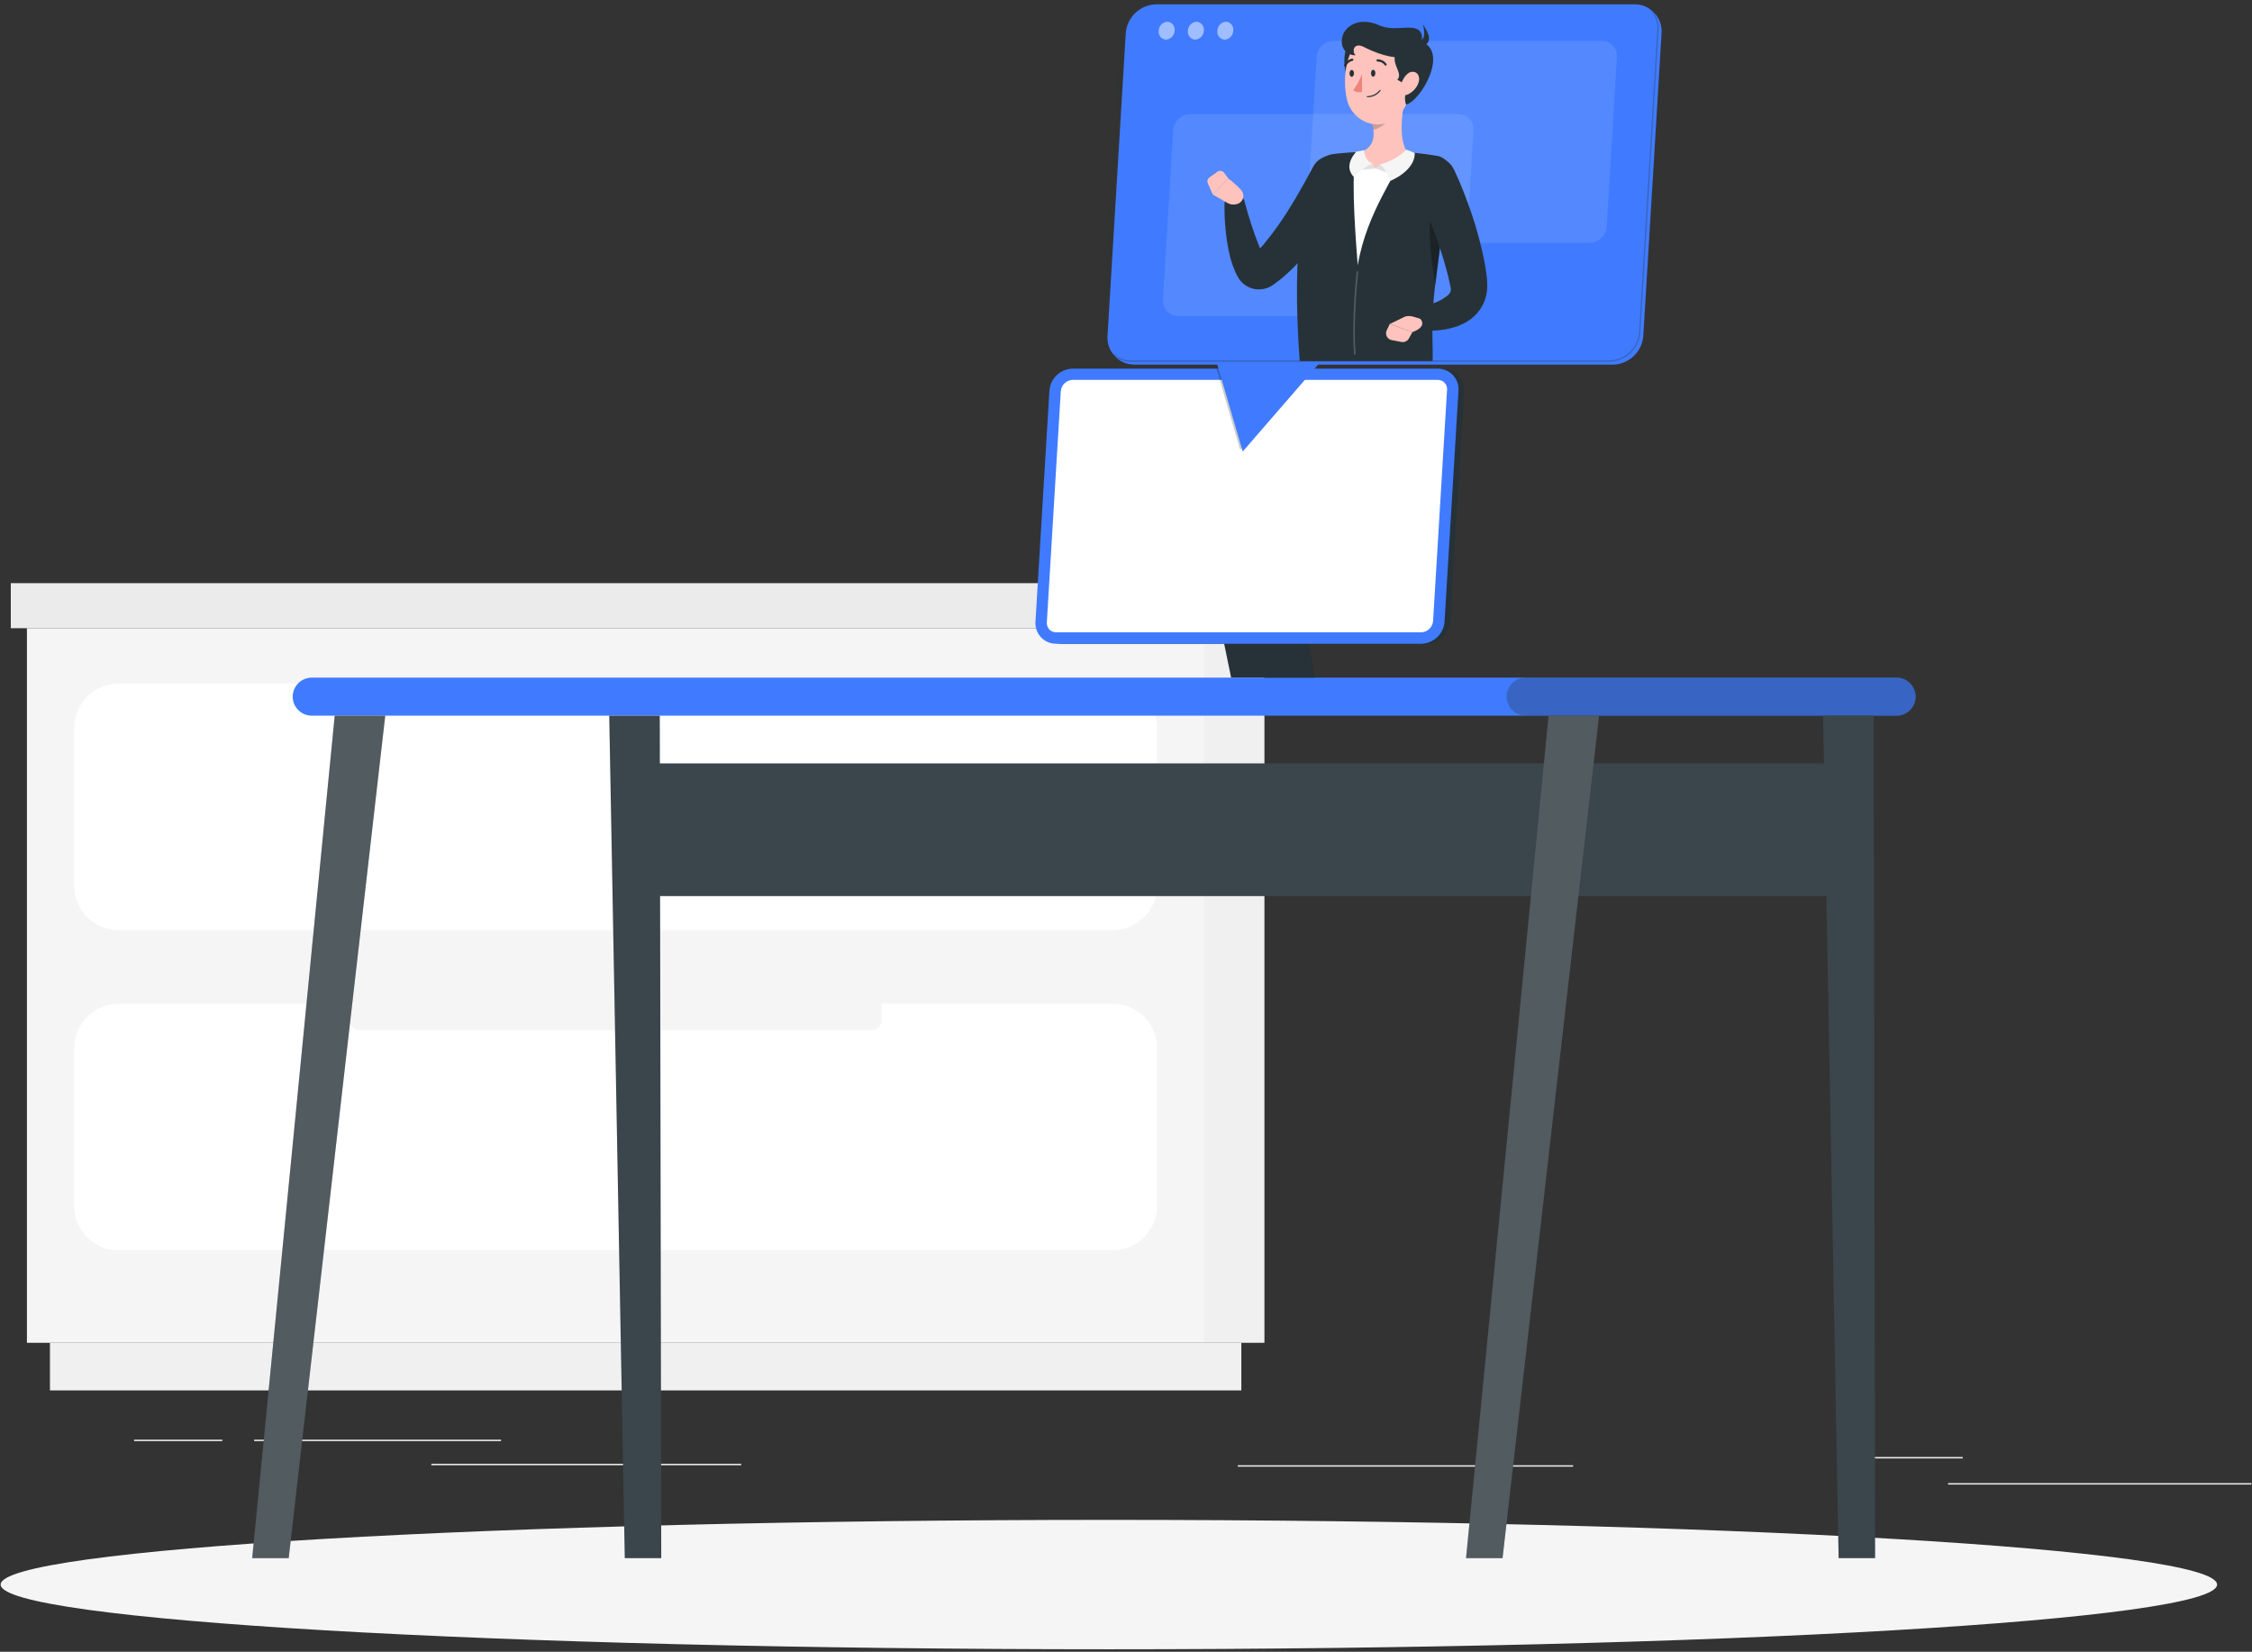 <svg width="394" height="289" viewBox="0 0 394 289" fill="none" xmlns="http://www.w3.org/2000/svg">
<rect x="0" y="0" width="394" height="289" fill="#333333" stroke="none"/>
<path d="M393.9 259.492H340.83V259.742H393.9V259.492Z" fill="#EBEBEB"/>
<path d="M275.22 256.363H216.56V256.613H275.22V256.363Z" fill="#EBEBEB"/>
<path d="M343.39 254.922H324.2V255.172H343.39V254.922Z" fill="#EBEBEB"/>
<path d="M87.66 251.891H44.47V252.141H87.66V251.891Z" fill="#EBEBEB"/>
<path d="M38.9 251.891H23.46V252.141H38.9V251.891Z" fill="#EBEBEB"/>
<path d="M129.67 256.109H75.47V256.359H129.67V256.109Z" fill="#EBEBEB"/>
<path d="M210.71 234.941H221.22L221.22 109.911H210.71L210.71 234.941Z" fill="#F0F0F0"/>
<path d="M8.74 243.27L217.18 243.27V234.94L8.74 234.94V243.27Z" fill="#F0F0F0"/>
<path d="M210.71 109.91H4.71V234.94H210.71V109.91Z" fill="#F5F5F5"/>
<path d="M213.19 109.91H224.05V102.03H213.19V109.91Z" fill="#E0E0E0"/>
<path d="M213.19 102.031H1.89V109.911H213.19V102.031Z" fill="#EBEBEB"/>
<path d="M194.66 119.609H20.75C16.453 119.609 12.97 123.093 12.97 127.389V154.959C12.97 159.256 16.453 162.739 20.75 162.739H194.66C198.957 162.739 202.44 159.256 202.44 154.959V127.389C202.44 123.093 198.957 119.609 194.66 119.609Z" fill="white"/>
<path d="M194.66 175.621H20.75C16.453 175.621 12.97 179.104 12.97 183.401V210.971C12.97 215.268 16.453 218.751 20.75 218.751H194.66C198.957 218.751 202.44 215.268 202.44 210.971V183.401C202.44 179.104 198.957 175.621 194.66 175.621Z" fill="white"/>
<path d="M62.93 124.223L152.49 124.223C153.467 124.223 154.26 123.43 154.26 122.453V120.083C154.26 119.105 153.467 118.313 152.49 118.313L62.93 118.313C61.952 118.313 61.16 119.105 61.16 120.083V122.453C61.16 123.43 61.952 124.223 62.93 124.223Z" fill="#F5F5F5"/>
<path d="M62.93 180.23H152.49C153.467 180.23 154.26 179.438 154.26 178.46V176.09C154.26 175.113 153.467 174.32 152.49 174.32H62.93C61.952 174.32 61.16 175.113 61.16 176.09V178.46C61.16 179.438 61.952 180.23 62.93 180.23Z" fill="#F5F5F5"/>
<path d="M194 288.562C301.082 288.562 387.89 283.494 387.89 277.242C387.89 270.99 301.082 265.922 194 265.922C86.917 265.922 0.11 270.99 0.11 277.242C0.11 283.494 86.917 288.562 194 288.562Z" fill="#F5F5F5"/>
<path d="M331.82 125.219H54.54C53.658 125.216 52.812 124.864 52.188 124.24C51.564 123.616 51.213 122.771 51.21 121.889C51.213 121.006 51.564 120.161 52.188 119.537C52.812 118.913 53.658 118.561 54.54 118.559H331.82C332.702 118.561 333.548 118.913 334.172 119.537C334.796 120.161 335.147 121.006 335.15 121.889C335.147 122.771 334.796 123.616 334.172 124.24C333.548 124.864 332.702 125.216 331.82 125.219Z" fill="#407BFF"/>
<path opacity="0.3" d="M331.82 125.219H266.91C266.028 125.216 265.182 124.864 264.558 124.24C263.934 123.616 263.583 122.771 263.58 121.889C263.583 121.006 263.934 120.161 264.558 119.537C265.182 118.913 266.028 118.561 266.91 118.559H331.82C332.702 118.561 333.548 118.913 334.172 119.537C334.796 120.161 335.147 121.006 335.15 121.889C335.147 122.771 334.796 123.616 334.172 124.24C333.548 124.864 332.702 125.216 331.82 125.219Z" fill="#263238"/>
<path d="M324.78 133.57H111.53V156.78H324.78V133.57Z" fill="#263238"/>
<path opacity="0.1" d="M324.78 133.57H111.53V156.78H324.78V133.57Z" fill="white"/>
<path d="M321.68 272.619H328.06L327.8 125.219H318.96L321.68 272.619Z" fill="#263238"/>
<path opacity="0.1" d="M321.68 272.619H328.06L327.8 125.219H318.96L321.68 272.619Z" fill="white"/>
<path d="M262.88 272.619H256.49L270.93 125.219H279.77L262.88 272.619Z" fill="#263238"/>
<path opacity="0.2" d="M262.88 272.619H256.49L270.93 125.219H279.77L262.88 272.619Z" fill="white"/>
<path d="M109.31 272.619H115.69L115.43 125.219H106.59L109.31 272.619Z" fill="#263238"/>
<path opacity="0.1" d="M109.31 272.619H115.69L115.43 125.219H106.59L109.31 272.619Z" fill="white"/>
<path d="M50.51 272.619H44.12L58.56 125.219H67.4L50.51 272.619Z" fill="#263238"/>
<path opacity="0.2" d="M50.51 272.619H44.12L58.56 125.219H67.4L50.51 272.619Z" fill="white"/>
<path d="M230.11 118.561H215.39L209.5 89.781H224.22L230.11 118.561Z" fill="#263238"/>
<path d="M249.64 112.63H185.78C185.284 112.636 184.791 112.538 184.334 112.343C183.877 112.149 183.466 111.861 183.125 111.5C182.785 111.138 182.524 110.709 182.358 110.241C182.192 109.773 182.124 109.275 182.16 108.78L184.6 68.35C184.675 67.314 185.136 66.344 185.891 65.631C186.647 64.919 187.642 64.515 188.68 64.5H252.55C253.047 64.496 253.538 64.595 253.995 64.79C254.451 64.985 254.862 65.272 255.202 65.634C255.542 65.996 255.803 66.423 255.97 66.891C256.137 67.358 256.205 67.855 256.17 68.35L253.73 108.78C253.653 109.817 253.19 110.787 252.433 111.5C251.676 112.212 250.68 112.616 249.64 112.63Z" fill="#263238"/>
<path d="M248.64 112.63H184.78C184.284 112.636 183.791 112.538 183.334 112.343C182.877 112.149 182.466 111.861 182.125 111.5C181.785 111.138 181.524 110.709 181.358 110.241C181.192 109.773 181.124 109.275 181.16 108.78L183.6 68.35C183.675 67.314 184.136 66.344 184.891 65.631C185.647 64.919 186.642 64.515 187.68 64.5H251.55C252.047 64.496 252.538 64.595 252.995 64.79C253.451 64.985 253.862 65.272 254.202 65.634C254.542 65.996 254.803 66.423 254.97 66.891C255.137 67.358 255.205 67.855 255.17 68.35L252.73 108.78C252.653 109.817 252.19 110.787 251.433 111.5C250.676 112.212 249.68 112.616 248.64 112.63Z" fill="#407BFF"/>
<path d="M184.77 110.629C184.548 110.63 184.328 110.587 184.124 110.501C183.919 110.415 183.734 110.288 183.58 110.129C183.43 109.963 183.314 109.769 183.24 109.558C183.166 109.346 183.136 109.122 183.15 108.899L185.59 68.469C185.627 67.935 185.862 67.435 186.248 67.065C186.635 66.695 187.145 66.483 187.68 66.469H251.55C251.773 66.465 251.995 66.509 252.2 66.596C252.406 66.683 252.591 66.812 252.743 66.975C252.896 67.138 253.013 67.331 253.086 67.542C253.16 67.753 253.188 67.977 253.17 68.199L250.73 108.629C250.695 109.163 250.461 109.665 250.074 110.036C249.687 110.406 249.175 110.618 248.64 110.629H184.77Z" fill="white"/>
<path opacity="0.2" d="M212.82 64.5L216.97 78.71L229.29 64.5H212.82Z" fill="black"/>
<path d="M282.18 63.796H198.507C197.857 63.803 197.213 63.675 196.615 63.42C196.017 63.165 195.478 62.789 195.033 62.315C194.587 61.841 194.245 61.28 194.028 60.667C193.81 60.055 193.722 59.404 193.769 58.755L196.961 5.799C197.061 4.442 197.666 3.172 198.656 2.239C199.646 1.306 200.95 0.778 202.31 0.758H285.962C286.613 0.751 287.257 0.879 287.855 1.134C288.453 1.389 288.992 1.766 289.437 2.239C289.883 2.713 290.225 3.274 290.442 3.887C290.66 4.5 290.748 5.151 290.701 5.799L287.504 58.776C287.4 60.125 286.797 61.387 285.813 62.315C284.828 63.244 283.533 63.772 282.18 63.796Z" fill="#407BFF"/>
<path d="M209.703 52.605L217.419 79.002L240.311 52.605H209.703Z" fill="#407BFF"/>
<path opacity="0.1" d="M278.101 42.488H231.21C230.846 42.492 230.484 42.42 230.149 42.277C229.813 42.134 229.511 41.923 229.261 41.658C229.011 41.392 228.819 41.078 228.697 40.734C228.575 40.391 228.525 40.026 228.551 39.662L230.343 9.979C230.399 9.218 230.738 8.506 231.293 7.983C231.848 7.46 232.579 7.164 233.342 7.153H280.232C280.598 7.145 280.961 7.214 281.299 7.356C281.636 7.497 281.94 7.708 282.191 7.974C282.441 8.241 282.633 8.557 282.754 8.902C282.875 9.248 282.921 9.615 282.891 9.979L281.099 39.662C281.043 40.423 280.704 41.135 280.149 41.658C279.594 42.181 278.864 42.477 278.101 42.488Z" fill="white"/>
<path opacity="0.1" d="M253.015 55.289H206.119C205.755 55.292 205.394 55.22 205.059 55.076C204.724 54.933 204.423 54.722 204.173 54.457C203.924 54.191 203.733 53.877 203.611 53.534C203.489 53.191 203.439 52.826 203.465 52.463L205.257 22.78C205.313 22.02 205.651 21.309 206.205 20.786C206.759 20.263 207.489 19.966 208.25 19.954H255.146C255.512 19.947 255.874 20.016 256.211 20.158C256.548 20.3 256.851 20.511 257.101 20.777C257.351 21.044 257.543 21.359 257.663 21.704C257.783 22.049 257.83 22.416 257.8 22.78L256.008 52.463C255.952 53.222 255.614 53.934 255.06 54.457C254.506 54.98 253.777 55.276 253.015 55.289Z" fill="white"/>
<g opacity="0.5">
<path d="M205.497 5.368C205.488 5.769 205.329 6.152 205.052 6.442C204.774 6.732 204.398 6.908 203.998 6.935C203.808 6.926 203.622 6.876 203.452 6.79C203.282 6.704 203.132 6.583 203.012 6.436C202.891 6.288 202.804 6.116 202.754 5.932C202.704 5.749 202.694 5.556 202.723 5.368C202.735 4.968 202.895 4.586 203.172 4.296C203.449 4.007 203.823 3.83 204.223 3.801C204.413 3.81 204.599 3.86 204.769 3.946C204.939 4.032 205.089 4.153 205.209 4.3C205.33 4.448 205.417 4.62 205.467 4.804C205.517 4.987 205.527 5.18 205.497 5.368Z" fill="white"/>
<path d="M210.612 5.368C210.602 5.769 210.442 6.151 210.165 6.441C209.888 6.731 209.513 6.907 209.113 6.935C208.922 6.926 208.736 6.878 208.565 6.792C208.394 6.706 208.244 6.585 208.123 6.437C208.002 6.29 207.914 6.118 207.864 5.934C207.814 5.749 207.804 5.557 207.833 5.368C207.845 4.968 208.005 4.586 208.282 4.296C208.559 4.007 208.933 3.83 209.333 3.801C209.523 3.81 209.709 3.86 209.88 3.946C210.05 4.032 210.2 4.152 210.321 4.3C210.441 4.448 210.53 4.619 210.58 4.803C210.63 4.987 210.641 5.179 210.612 5.368Z" fill="white"/>
<path d="M215.763 5.368C215.753 5.769 215.594 6.152 215.317 6.442C215.039 6.732 214.664 6.908 214.263 6.935C214.073 6.926 213.887 6.876 213.717 6.79C213.547 6.704 213.397 6.583 213.277 6.436C213.156 6.288 213.069 6.116 213.019 5.932C212.969 5.749 212.959 5.556 212.989 5.368C213 4.968 213.16 4.586 213.437 4.296C213.714 4.007 214.088 3.83 214.488 3.801C214.678 3.81 214.864 3.86 215.034 3.946C215.204 4.032 215.354 4.153 215.474 4.3C215.595 4.448 215.682 4.62 215.732 4.804C215.782 4.987 215.792 5.18 215.763 5.368Z" fill="white"/>
</g>
<path opacity="0.3" d="M281.533 63.305H197.881C197.213 63.31 196.551 63.177 195.937 62.914C195.324 62.652 194.771 62.265 194.313 61.778C193.856 61.291 193.504 60.715 193.28 60.086C193.057 59.457 192.965 58.789 193.012 58.123L196.209 5.167C196.31 3.777 196.928 2.475 197.941 1.518C198.955 0.562 200.29 0.02 201.684 0H285.315C285.983 -0.005 286.644 0.128 287.258 0.391C287.872 0.653 288.425 1.04 288.882 1.527C289.34 2.013 289.691 2.589 289.915 3.219C290.139 3.848 290.231 4.516 290.184 5.182L286.992 58.138C286.89 59.525 286.274 60.824 285.264 61.78C284.254 62.736 282.923 63.28 281.533 63.305ZM201.684 0.267C200.355 0.283 199.08 0.798 198.113 1.709C197.145 2.62 196.555 3.862 196.46 5.188L193.263 58.143C193.216 58.774 193.302 59.408 193.513 60.004C193.724 60.6 194.057 61.146 194.49 61.608C194.923 62.069 195.447 62.435 196.029 62.683C196.611 62.931 197.238 63.056 197.87 63.049H281.533C282.862 63.031 284.135 62.516 285.103 61.605C286.07 60.694 286.66 59.453 286.757 58.128L289.949 5.172C289.994 4.539 289.907 3.904 289.693 3.307C289.48 2.709 289.145 2.163 288.709 1.702C288.274 1.24 287.747 0.875 287.163 0.628C286.578 0.381 285.949 0.258 285.315 0.267H201.684Z" fill="#263238"/>
<path d="M236.236 32.347C235.88 33.099 235.557 33.742 235.191 34.437C234.825 35.132 234.46 35.758 234.083 36.411C233.315 37.712 232.516 39.023 231.659 40.246C231.228 40.873 230.785 41.495 230.333 42.111C229.857 42.717 229.408 43.333 228.901 43.924C227.913 45.147 226.847 46.306 225.709 47.392C225.422 47.675 225.109 47.915 224.806 48.213C224.505 48.495 224.187 48.758 223.855 49.001L222.852 49.759L222.544 49.973C222.407 50.059 222.266 50.138 222.12 50.208C221.834 50.346 221.532 50.451 221.222 50.522C220.609 50.665 219.971 50.67 219.356 50.536C218.741 50.402 218.163 50.133 217.664 49.748C217.417 49.553 217.191 49.333 216.99 49.09L216.849 48.902L216.781 48.808L216.755 48.766L216.661 48.599L216.285 47.92C216.17 47.701 216.092 47.492 215.998 47.278C215.669 46.489 215.4 45.677 215.193 44.848C214.83 43.338 214.575 41.803 214.431 40.256C214.278 38.75 214.212 37.236 214.232 35.722C214.243 35.292 214.407 34.881 214.695 34.562C214.983 34.242 215.375 34.037 215.801 33.981C216.227 33.926 216.659 34.024 217.019 34.259C217.379 34.494 217.643 34.85 217.764 35.262V35.325C218.456 37.987 219.312 40.604 220.329 43.161C220.561 43.702 220.832 44.225 221.138 44.728C221.206 44.833 221.274 44.958 221.342 45.047L221.541 45.287L221.588 45.35L221.561 45.308L221.504 45.23C221.422 45.123 221.327 45.026 221.222 44.942C221.013 44.774 220.771 44.653 220.511 44.587C220.251 44.532 219.983 44.532 219.723 44.587C219.587 44.616 219.456 44.659 219.331 44.718C219.263 44.718 219.205 44.786 219.143 44.817C219.08 44.848 218.986 44.927 219.054 44.869L219.707 44.232C219.926 44.033 220.141 43.793 220.355 43.563C220.569 43.333 220.788 43.109 220.997 42.863C222.72 40.798 224.287 38.608 225.688 36.312C226.404 35.147 227.109 33.961 227.778 32.76L228.786 30.952L229.742 29.187L229.794 29.093C230.248 28.281 230.997 27.676 231.886 27.404C232.775 27.132 233.735 27.214 234.565 27.632C235.395 28.051 236.031 28.774 236.34 29.651C236.65 30.528 236.609 31.49 236.225 32.337L236.236 32.347Z" fill="#263238"/>
<path d="M214.723 35.495L212.179 34.037L214.916 31.242C215.718 31.837 216.462 32.507 217.136 33.243C217.295 33.411 217.412 33.615 217.478 33.837C217.545 34.059 217.558 34.293 217.517 34.521C217.477 34.749 217.383 34.964 217.245 35.15C217.106 35.335 216.926 35.485 216.718 35.589C216.403 35.735 216.057 35.803 215.709 35.786C215.362 35.77 215.023 35.67 214.723 35.495Z" fill="#FFC3BD"/>
<path d="M211.599 31.04L212.984 30.052C213.164 29.922 213.388 29.867 213.608 29.9C213.828 29.933 214.026 30.052 214.159 30.23L214.917 31.238L212.179 34.033L211.317 32.069C211.239 31.891 211.224 31.692 211.276 31.504C211.327 31.317 211.441 31.153 211.599 31.04Z" fill="#FFC3BD"/>
<path d="M230.755 30.004C230.963 29.322 231.354 28.709 231.887 28.235C232.42 27.76 233.073 27.442 233.775 27.314C234.789 27.09 235.817 26.933 236.852 26.844C239.968 26.722 243.088 26.778 246.197 27.011C247.827 27.121 249.494 27.351 250.821 27.57H250.868C251.57 27.686 252.198 28.077 252.613 28.656C253.029 29.235 253.197 29.954 253.083 30.657C252.43 34.429 250.512 40.99 250.304 47.181C250.027 55.309 250.152 59.99 250.011 61.949L229.089 61.547C227.631 41.68 229.444 34.502 230.755 30.004Z" fill="white"/>
<path d="M251.427 27.26H251.359C249.959 27.03 248.225 26.784 246.485 26.669L245.555 26.617C244.641 30.399 239.192 36.762 237.542 46.406C236.904 38.345 236.413 29.919 237.348 26.633C235.87 26.678 234.394 26.802 232.929 27.004C232.154 27.179 231.439 27.557 230.857 28.098C230.275 28.64 229.847 29.325 229.617 30.086C228.332 33.868 225.876 42.342 227.386 63.175H250.638C250.79 61.085 250.246 56.697 251.087 49.942C251.897 43.402 253.062 34.5 253.746 30.525C253.869 29.785 253.694 29.026 253.26 28.414C252.825 27.803 252.166 27.388 251.427 27.26Z" fill="#263238"/>
<path opacity="0.2" d="M237.045 62.094C237.01 62.096 236.976 62.084 236.949 62.06C236.923 62.037 236.907 62.004 236.904 61.969C236.413 56.092 237.332 47.655 237.343 47.566C237.345 47.549 237.35 47.531 237.359 47.516C237.368 47.5 237.379 47.486 237.393 47.475C237.408 47.464 237.424 47.455 237.441 47.45C237.458 47.446 237.476 47.444 237.494 47.446C237.531 47.45 237.564 47.468 237.588 47.497C237.611 47.525 237.623 47.561 237.62 47.598C237.62 47.681 236.69 56.097 237.181 61.943C237.183 61.961 237.181 61.98 237.176 61.997C237.171 62.015 237.162 62.031 237.151 62.046C237.139 62.06 237.124 62.071 237.108 62.08C237.092 62.088 237.074 62.093 237.056 62.094H237.045Z" fill="white"/>
<path opacity="0.3" d="M250.607 35.536C249.745 39.443 250.205 44.855 251.13 49.792C251.814 44.249 252.749 37.056 253.433 32.605C252.477 31.968 251.292 32.417 250.607 35.536Z" fill="black"/>
<path d="M237.296 26.817C240.007 26.222 240.477 24.55 240.284 22.701C240.237 22.239 240.162 21.78 240.06 21.327L243.445 18.558L245.937 16.531C245.257 19.53 244.51 24.999 246.558 27.042C246.558 27.042 244.887 29.785 240.237 29.45C236.309 29.168 237.296 26.817 237.296 26.817Z" fill="#FFC3BD"/>
<path d="M241.417 28.762L240.665 29.472L243.068 30.376L242.755 29.462L241.417 28.762Z" fill="#E0E0E0"/>
<path d="M243.256 31.653C243.256 31.653 242.311 29.266 241.417 28.759C243.174 28.34 244.784 27.45 246.072 26.184L247.498 26.753C247.498 26.753 247.947 29.522 243.256 31.653Z" fill="#F5F5F5"/>
<path d="M240.101 28.574L240.666 29.473L238.137 29.692L238.644 28.893L240.101 28.574Z" fill="#E0E0E0"/>
<path d="M236.867 30.975C237.794 29.988 238.889 29.174 240.101 28.572C238.727 28.165 238.643 26.273 238.643 26.273L237.311 26.529C237.311 26.529 234.866 28.906 236.867 30.975Z" fill="#F5F5F5"/>
<path opacity="0.2" d="M240.06 21.326C240.162 21.781 240.237 22.241 240.285 22.705C241.549 22.475 243.241 21.138 243.419 19.858C243.479 19.429 243.491 18.994 243.456 18.562L240.06 21.326Z" fill="black"/>
<path d="M235.949 7.659C234.737 9.148 234.852 14.534 237.417 14.597C239.982 14.659 238.153 4.943 235.949 7.659Z" fill="#263238"/>
<path d="M246.997 11.571C246.741 15.651 246.793 18.049 244.735 20.159C241.643 23.33 236.628 21.507 235.661 17.448C234.799 13.791 235.363 7.736 239.349 6.08C240.22 5.708 241.171 5.566 242.113 5.669C243.054 5.773 243.952 6.117 244.721 6.669C245.49 7.221 246.104 7.962 246.503 8.821C246.901 9.68 247.072 10.627 246.997 11.571Z" fill="#FFC3BD"/>
<path d="M244.991 8.176C242.426 10.72 245.759 12.585 244.469 13.954C246.887 15.218 245.999 16.148 245.999 16.148C245.749 16.844 245.749 17.605 245.999 18.3C248.726 17.6 253.788 8.542 248.261 7.152C244.954 8.626 244.991 8.176 244.991 8.176Z" fill="#263238"/>
<path d="M246.041 10.006C243.612 10.382 240.556 9.223 238.659 8.241C236.763 7.258 236.486 9.113 237.186 9.677C235.969 9.719 234.428 8.758 234.809 6.611C235.159 4.652 237.724 2.797 241.376 4.453C243.962 5.623 247.148 4.082 248.392 5.435C249.635 6.788 247.66 9.75 246.041 10.006Z" fill="#263238"/>
<path d="M247.702 7.342C249.332 7.128 249.4 6.099 248.945 4.297C250.706 6.799 249.99 7.567 248.945 8.173C247.781 7.781 247.702 7.342 247.702 7.342Z" fill="#263238"/>
<path d="M248.093 14.7C247.732 15.499 247.101 16.144 246.312 16.524C245.304 16.978 244.792 16.048 245.063 14.957C245.309 13.969 246.108 12.548 247.153 12.559C248.198 12.569 248.548 13.692 248.093 14.7Z" fill="#FFC3BD"/>
<path d="M240.628 12.804C240.628 13.133 240.451 13.405 240.237 13.41C240.022 13.415 239.866 13.143 239.866 12.804C239.866 12.464 240.043 12.203 240.258 12.203C240.472 12.203 240.628 12.47 240.628 12.804Z" fill="#263238"/>
<path d="M236.889 12.83C236.889 13.164 236.711 13.431 236.492 13.436C236.272 13.441 236.1 13.169 236.105 12.835C236.11 12.501 236.277 12.234 236.497 12.234C236.716 12.234 236.889 12.501 236.889 12.83Z" fill="#263238"/>
<path d="M238.299 12.953C237.909 13.971 237.381 14.93 236.732 15.805C236.957 15.963 237.214 16.071 237.484 16.121C237.755 16.17 238.033 16.161 238.299 16.093V12.953Z" fill="#ED847E"/>
<path d="M239.615 16.984C239.994 16.942 240.361 16.821 240.691 16.629C241.021 16.438 241.307 16.18 241.532 15.871C241.546 15.85 241.551 15.824 241.545 15.799C241.54 15.774 241.525 15.752 241.504 15.738C241.482 15.724 241.456 15.719 241.431 15.725C241.406 15.73 241.384 15.745 241.37 15.767C241.119 16.095 240.794 16.361 240.423 16.542C240.051 16.723 239.642 16.816 239.228 16.812C239.216 16.812 239.203 16.814 239.191 16.819C239.179 16.824 239.169 16.832 239.16 16.841C239.151 16.85 239.144 16.861 239.14 16.873C239.136 16.885 239.134 16.898 239.134 16.911C239.134 16.924 239.137 16.936 239.142 16.948C239.147 16.96 239.154 16.97 239.164 16.979C239.173 16.988 239.184 16.995 239.196 16.999C239.208 17.004 239.221 17.006 239.234 17.005C239.37 16.984 239.495 16.984 239.615 16.984Z" fill="#263238"/>
<path d="M242.441 11.481C242.474 11.479 242.505 11.466 242.53 11.445C242.551 11.43 242.568 11.411 242.582 11.389C242.595 11.367 242.604 11.342 242.607 11.317C242.61 11.291 242.609 11.265 242.602 11.241C242.595 11.216 242.583 11.193 242.567 11.173C242.387 10.926 242.151 10.725 241.879 10.586C241.606 10.448 241.305 10.377 240.999 10.379C240.974 10.381 240.95 10.388 240.927 10.399C240.905 10.411 240.885 10.427 240.869 10.447C240.853 10.466 240.841 10.489 240.833 10.513C240.826 10.537 240.824 10.563 240.827 10.588C240.832 10.64 240.857 10.688 240.897 10.722C240.937 10.756 240.989 10.774 241.041 10.771C241.284 10.768 241.523 10.825 241.739 10.936C241.955 11.047 242.14 11.209 242.279 11.408C242.298 11.432 242.323 11.452 242.351 11.464C242.379 11.477 242.41 11.483 242.441 11.481Z" fill="#263238"/>
<path d="M235.373 11.644C235.404 11.64 235.434 11.628 235.459 11.61C235.485 11.592 235.506 11.568 235.52 11.54C235.62 11.314 235.771 11.115 235.963 10.958C236.155 10.802 236.38 10.694 236.622 10.641C236.648 10.639 236.672 10.631 236.695 10.618C236.717 10.606 236.737 10.589 236.752 10.568C236.767 10.547 236.778 10.524 236.784 10.498C236.789 10.473 236.789 10.447 236.784 10.422C236.775 10.372 236.747 10.326 236.707 10.296C236.666 10.265 236.615 10.25 236.564 10.255C236.26 10.315 235.974 10.447 235.731 10.639C235.487 10.832 235.293 11.08 235.164 11.362C235.143 11.409 235.14 11.462 235.156 11.511C235.173 11.559 235.207 11.6 235.253 11.623C235.291 11.641 235.332 11.648 235.373 11.644Z" fill="#263238"/>
<path d="M254.368 29.627C255.005 30.969 255.538 32.239 256.06 33.544C256.583 34.85 257.048 36.183 257.513 37.515C258.425 40.23 259.161 43.001 259.717 45.81C259.837 46.537 259.973 47.247 260.062 47.994L260.13 48.548L260.166 48.825V48.966V49.159C260.218 49.699 260.218 50.243 260.166 50.784C260.046 51.966 259.639 53.101 258.981 54.09C258.364 54.997 257.554 55.755 256.609 56.311C255.822 56.773 254.974 57.125 254.091 57.355C253.304 57.571 252.5 57.714 251.688 57.784C250.156 57.929 248.611 57.867 247.096 57.601C246.685 57.532 246.311 57.322 246.037 57.008C245.764 56.693 245.608 56.293 245.597 55.877C245.586 55.46 245.72 55.052 245.976 54.724C246.232 54.395 246.595 54.166 247.002 54.075L247.19 54.033C247.712 53.913 248.397 53.767 248.982 53.61C249.567 53.453 250.162 53.27 250.716 53.087C251.683 52.778 252.579 52.281 253.354 51.625C253.559 51.435 253.715 51.198 253.809 50.935C253.846 50.751 253.846 50.561 253.809 50.376C253.791 50.236 253.765 50.096 253.73 49.958L253.542 49.107C253.422 48.511 253.25 47.895 253.093 47.289C252.769 46.061 252.404 44.834 251.986 43.601C251.568 42.368 251.139 41.14 250.685 39.913C250.23 38.685 249.75 37.457 249.264 36.256C248.778 35.054 248.266 33.79 247.78 32.646V32.594C247.39 31.722 247.361 30.731 247.701 29.839C248.041 28.946 248.721 28.225 249.593 27.835C250.464 27.444 251.455 27.415 252.348 27.755C253.24 28.095 253.961 28.776 254.352 29.647L254.368 29.627Z" fill="#263238"/>
<path d="M245.445 55.578L243.142 56.686L247.122 58.101C247.122 58.101 249.776 57.255 248.491 55.782L247.775 55.557C246.626 55.181 246.062 55.223 245.445 55.578Z" fill="#FFC3BD"/>
<path d="M243.45 59.498L245.2 59.832C245.45 59.878 245.708 59.845 245.939 59.737C246.169 59.63 246.36 59.453 246.485 59.232L247.122 58.087L243.142 56.688L242.619 57.779C242.538 57.944 242.496 58.126 242.495 58.31C242.495 58.494 242.536 58.675 242.616 58.841C242.696 59.007 242.813 59.152 242.957 59.266C243.102 59.38 243.27 59.459 243.45 59.498Z" fill="#FFC3BD"/>
</svg>
